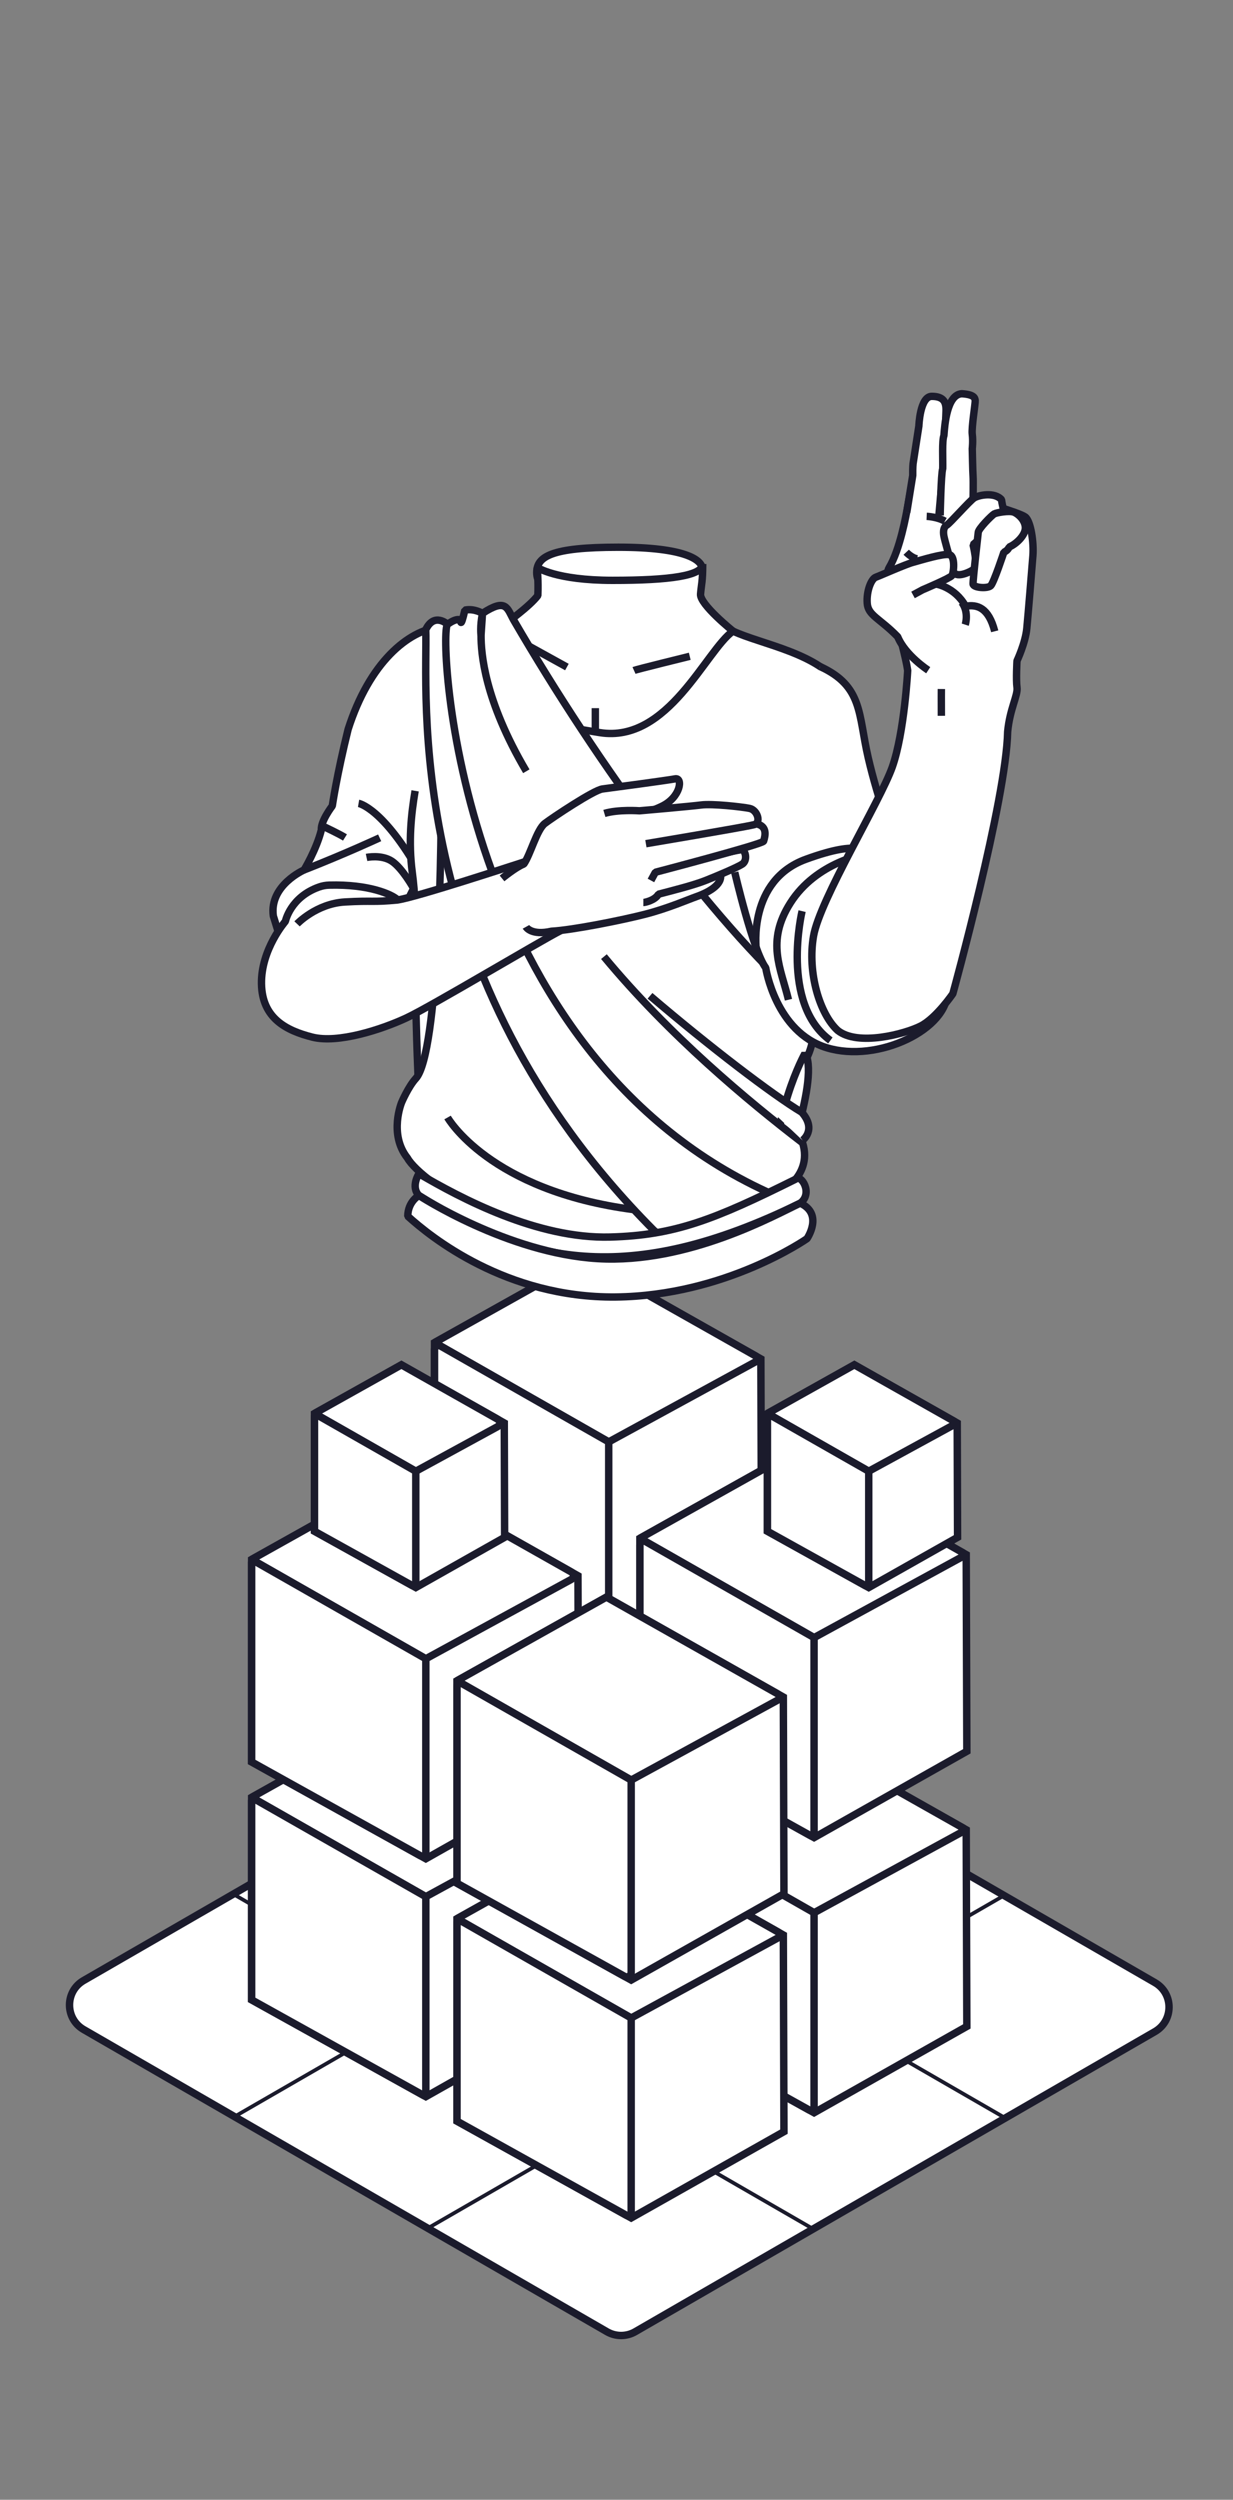 <?xml version="1.0" encoding="utf-8"?>
<!-- Generator: Adobe Illustrator 16.0.0, SVG Export Plug-In . SVG Version: 6.00 Build 0)  -->
<!DOCTYPE svg PUBLIC "-//W3C//DTD SVG 1.1//EN" "http://www.w3.org/Graphics/SVG/1.1/DTD/svg11.dtd">
<svg version="1.1" id="Calque_1" xmlns="http://www.w3.org/2000/svg" xmlns:xlink="http://www.w3.org/1999/xlink" x="0px" y="0px"
	 width="98.667px" height="200px" viewBox="0 0 98.667 200" enable-background="new 0 0 98.667 200" xml:space="preserve">
<rect x="0" y="0" width="98.667" height="200" fill="#808080" stroke="none"/>
<g>
	<defs>
		<rect id="SVGID_1_" width="98.667" height="200"/>
	</defs>
	<clipPath id="SVGID_2_">
		<use xlink:href="#SVGID_1_"  overflow="visible"/>
	</clipPath>
	<path clip-path="url(#SVGID_2_)" fill="#FFFFFF" d="M22.542,149.458l-15.929,8.998c-1.505,0.852-1.508,3.02-0.004,3.873l0.089,0.05
		l13.886,8.018l28.236,16.28c0.701,0.404,1.569,0.393,2.259-0.031l6.334-3.891l34.951-20.245c1.54-0.893,1.536-3.118-0.008-4.005
		L76,149.125L22.542,149.458z"/>
	<path clip-path="url(#SVGID_2_)" fill="none" stroke="#1B1B2C" stroke-width="0.595" stroke-miterlimit="10" d="M48.567,186.553
		l-41.87-24.174c-1.511-0.872-1.511-3.054,0-3.926l41.58-24.006c0.702-0.405,1.566-0.405,2.267,0l41.87,24.173
		c1.513,0.873,1.513,3.054,0,3.927l-41.58,24.006C50.134,186.958,49.269,186.958,48.567,186.553z"/>
	<polygon clip-path="url(#SVGID_2_)" fill="none" stroke="#1B1B2C" stroke-width="0.298" stroke-miterlimit="10" points="
		65.072,178.333 18.668,151.542 34.041,142.667 80.443,169.458 	"/>
	<polygon clip-path="url(#SVGID_2_)" fill="none" stroke="#1B1B2C" stroke-width="0.298" stroke-miterlimit="10" points="
		18.765,169.347 64.879,142.723 80.347,151.652 34.233,178.276 	"/>
	<polygon clip-path="url(#SVGID_2_)" fill="#FFFFFF" points="34.772,151.583 48.71,159.329 60.936,152.423 60.886,136.687 
		46.731,128.689 34.772,135.382 	"/>
	<polygon clip-path="url(#SVGID_2_)" fill="none" stroke="#1B1B2C" stroke-width="0.595" stroke-miterlimit="10" points="
		34.772,151.583 48.71,159.329 60.936,152.423 60.886,136.687 46.731,128.689 34.772,135.382 	"/>
	<polygon clip-path="url(#SVGID_2_)" fill="#FFFFFF" points="34.772,135.383 48.71,143.329 60.886,136.688 46.731,128.688 	"/>
	<polyline clip-path="url(#SVGID_2_)" fill="none" stroke="#1B1B2C" stroke-width="0.595" stroke-miterlimit="10" points="
		34.772,135.383 48.71,143.329 60.886,136.688 46.731,128.688 34.772,135.383 	"/>
	<polygon clip-path="url(#SVGID_2_)" fill="#FFFFFF" points="48.71,143.33 48.71,159.329 34.772,151.583 34.772,135.383 	"/>
	<polygon clip-path="url(#SVGID_2_)" fill="none" stroke="#1B1B2C" stroke-width="0.595" stroke-miterlimit="10" points="
		48.71,143.33 48.71,159.329 34.772,151.583 34.772,135.383 	"/>
	<polygon clip-path="url(#SVGID_2_)" fill="#FFFFFF" points="51.205,161.288 65.144,169.034 77.368,162.128 77.318,146.392 
		63.164,138.394 51.205,145.087 	"/>
	<polygon clip-path="url(#SVGID_2_)" fill="none" stroke="#1B1B2C" stroke-width="0.595" stroke-miterlimit="10" points="
		51.205,161.288 65.144,169.034 77.368,162.128 77.318,146.392 63.164,138.394 51.205,145.087 	"/>
	<path clip-path="url(#SVGID_2_)" fill="#FFFFFF" d="M51.205,145.087l13.938,7.947l11.94-6.515c0.103-0.056,0.104-0.201,0.002-0.259
		l-13.922-7.867L51.205,145.087z"/>
	<path clip-path="url(#SVGID_2_)" fill="none" stroke="#1B1B2C" stroke-width="0.595" stroke-miterlimit="10" d="M51.205,145.087
		l13.938,7.947l11.94-6.515c0.103-0.056,0.104-0.201,0.002-0.259l-13.922-7.867L51.205,145.087"/>
	<path clip-path="url(#SVGID_2_)" fill="#FFFFFF" d="M65.144,153.034v15.547c0,0.203-0.218,0.331-0.396,0.232l-13.542-7.526v-16.199
		L65.144,153.034z"/>
	<path clip-path="url(#SVGID_2_)" fill="none" stroke="#1B1B2C" stroke-width="0.595" stroke-miterlimit="10" d="M65.144,153.034
		v15.547c0,0.203-0.218,0.331-0.396,0.232l-13.542-7.526v-16.199L65.144,153.034z"/>
	<polygon clip-path="url(#SVGID_2_)" fill="#FFFFFF" points="20.137,160.003 34.075,167.748 46.3,160.843 46.25,145.106 
		32.096,137.108 20.137,143.802 	"/>
	<polygon clip-path="url(#SVGID_2_)" fill="none" stroke="#1B1B2C" stroke-width="0.595" stroke-miterlimit="10" points="
		20.137,160.003 34.075,167.748 46.3,160.843 46.25,145.106 32.096,137.108 20.137,143.802 	"/>
	<polygon clip-path="url(#SVGID_2_)" fill="#FFFFFF" points="20.137,143.802 34.075,151.749 46.25,145.107 32.096,137.108 	"/>
	<polyline clip-path="url(#SVGID_2_)" fill="none" stroke="#1B1B2C" stroke-width="0.595" stroke-miterlimit="10" points="
		20.137,143.802 34.075,151.749 46.25,145.107 32.096,137.108 20.137,143.802 	"/>
	<path clip-path="url(#SVGID_2_)" fill="#FFFFFF" d="M34.075,151.749v15.813c0,0.084-0.09,0.137-0.163,0.096l-13.775-7.656v-15.955
		c0-0.108,0.118-0.178,0.213-0.124L34.075,151.749z"/>
	<path clip-path="url(#SVGID_2_)" fill="none" stroke="#1B1B2C" stroke-width="0.595" stroke-miterlimit="10" d="M34.075,151.749
		v15.813c0,0.084-0.09,0.137-0.163,0.096l-13.775-7.656v-15.955c0-0.108,0.118-0.178,0.213-0.124L34.075,151.749z"/>
	<polygon clip-path="url(#SVGID_2_)" fill="#FFFFFF" points="36.57,169.707 50.508,177.453 62.733,170.547 62.684,154.812 
		48.529,146.813 36.57,153.507 	"/>
	<polygon clip-path="url(#SVGID_2_)" fill="none" stroke="#1B1B2C" stroke-width="0.595" stroke-miterlimit="10" points="
		36.57,169.707 50.508,177.453 62.733,170.547 62.684,154.812 48.529,146.813 36.57,153.507 	"/>
	<path clip-path="url(#SVGID_2_)" fill="#FFFFFF" d="M36.57,153.507l13.938,7.946l11.779-6.426c0.172-0.094,0.174-0.342,0.003-0.438
		l-13.761-7.776L36.57,153.507z"/>
	<path clip-path="url(#SVGID_2_)" fill="none" stroke="#1B1B2C" stroke-width="0.595" stroke-miterlimit="10" d="M36.57,153.507
		l13.938,7.946l11.779-6.426c0.172-0.094,0.174-0.342,0.003-0.438l-13.761-7.776L36.57,153.507"/>
	<path clip-path="url(#SVGID_2_)" fill="#FFFFFF" d="M50.509,161.454v15.582c0,0.187-0.201,0.306-0.365,0.215l-13.573-7.544v-15.866
		c0-0.149,0.161-0.242,0.29-0.169L50.509,161.454z"/>
	<path clip-path="url(#SVGID_2_)" fill="none" stroke="#1B1B2C" stroke-width="0.595" stroke-miterlimit="10" d="M50.509,161.454
		v15.582c0,0.187-0.201,0.306-0.365,0.215l-13.573-7.544v-15.866c0-0.149,0.161-0.242,0.29-0.169L50.509,161.454z"/>
	<polygon clip-path="url(#SVGID_2_)" fill="#FFFFFF" points="34.772,123.618 48.71,131.364 60.936,124.458 60.886,108.722 
		46.731,100.724 34.772,107.417 	"/>
	<polygon clip-path="url(#SVGID_2_)" fill="none" stroke="#1B1B2C" stroke-width="0.595" stroke-miterlimit="10" points="
		34.772,123.618 48.71,131.364 60.936,124.458 60.886,108.722 46.731,100.724 34.772,107.417 	"/>
	<path clip-path="url(#SVGID_2_)" fill="#FFFFFF" d="M34.772,107.417l13.938,7.947l11.799-6.437
		c0.163-0.091,0.166-0.324,0.003-0.416l-13.781-7.789L34.772,107.417z"/>
	<path clip-path="url(#SVGID_2_)" fill="none" stroke="#1B1B2C" stroke-width="0.595" stroke-miterlimit="10" d="M34.772,107.417
		l13.938,7.947l11.799-6.437c0.163-0.091,0.166-0.324,0.003-0.416l-13.781-7.789L34.772,107.417"/>
	<path clip-path="url(#SVGID_2_)" fill="#FFFFFF" d="M48.71,115.364v15.999l-13.938-7.746v-15.629c0-0.255,0.275-0.415,0.496-0.289
		L48.71,115.364z"/>
	<path clip-path="url(#SVGID_2_)" fill="none" stroke="#1B1B2C" stroke-width="0.595" stroke-miterlimit="10" d="M48.71,115.364
		v15.999l-13.938-7.746v-15.629c0-0.255,0.275-0.415,0.496-0.289L48.71,115.364z"/>
	<polygon clip-path="url(#SVGID_2_)" fill="#FFFFFF" points="51.205,139.276 65.144,147.022 77.368,140.116 77.318,124.38 
		63.164,116.382 51.205,123.075 	"/>
	<polygon clip-path="url(#SVGID_2_)" fill="none" stroke="#1B1B2C" stroke-width="0.595" stroke-miterlimit="10" points="
		51.205,139.276 65.144,147.022 77.368,140.116 77.318,124.38 63.164,116.382 51.205,123.075 	"/>
	<path clip-path="url(#SVGID_2_)" fill="#FFFFFF" d="M51.205,123.075l13.938,7.947l11.931-6.509
		c0.106-0.058,0.107-0.211,0.002-0.271l-13.912-7.861L51.205,123.075z"/>
	<path clip-path="url(#SVGID_2_)" fill="none" stroke="#1B1B2C" stroke-width="0.595" stroke-miterlimit="10" d="M51.205,123.075
		l13.938,7.947l11.931-6.509c0.106-0.058,0.107-0.211,0.002-0.271l-13.912-7.861L51.205,123.075"/>
	<path clip-path="url(#SVGID_2_)" fill="#FFFFFF" d="M65.144,131.022v15.725c0,0.124-0.133,0.202-0.241,0.142l-13.697-7.612v-15.655
		c0-0.243,0.263-0.396,0.475-0.275L65.144,131.022z"/>
	<path clip-path="url(#SVGID_2_)" fill="none" stroke="#1B1B2C" stroke-width="0.595" stroke-miterlimit="10" d="M65.144,131.022
		v15.725c0,0.124-0.133,0.202-0.241,0.142l-13.697-7.612v-15.655c0-0.243,0.263-0.396,0.475-0.275L65.144,131.022z"/>
	<polygon clip-path="url(#SVGID_2_)" fill="#FFFFFF" points="20.137,140.968 34.075,148.714 46.3,141.808 46.25,126.071 
		32.096,118.073 20.137,124.767 	"/>
	<polygon clip-path="url(#SVGID_2_)" fill="none" stroke="#1B1B2C" stroke-width="0.595" stroke-miterlimit="10" points="
		20.137,140.968 34.075,148.714 46.3,141.808 46.25,126.071 32.096,118.073 20.137,124.767 	"/>
	<path clip-path="url(#SVGID_2_)" fill="#FFFFFF" d="M20.137,124.768l13.938,7.946l11.631-6.346c0.237-0.129,0.24-0.468,0.005-0.601
		l-13.615-7.694L20.137,124.768z"/>
	<path clip-path="url(#SVGID_2_)" fill="none" stroke="#1B1B2C" stroke-width="0.595" stroke-miterlimit="10" d="M20.137,124.768
		l13.938,7.946l11.631-6.346c0.237-0.129,0.24-0.468,0.005-0.601l-13.615-7.694L20.137,124.768"/>
	<path clip-path="url(#SVGID_2_)" fill="#FFFFFF" d="M34.075,132.715v15.478c0,0.234-0.251,0.382-0.456,0.268l-13.482-7.492v-15.983
		c0-0.097,0.104-0.158,0.188-0.11L34.075,132.715z"/>
	<path clip-path="url(#SVGID_2_)" fill="none" stroke="#1B1B2C" stroke-width="0.595" stroke-miterlimit="10" d="M34.075,132.715
		v15.478c0,0.234-0.251,0.382-0.456,0.268l-13.482-7.492v-15.983c0-0.097,0.104-0.158,0.188-0.11L34.075,132.715z"/>
	<polygon clip-path="url(#SVGID_2_)" fill="#FFFFFF" points="25.167,122.51 33.272,127.015 40.381,122.998 40.353,113.848 
		32.122,109.196 25.167,113.089 	"/>
	<polygon clip-path="url(#SVGID_2_)" fill="none" stroke="#1B1B2C" stroke-width="0.595" stroke-miterlimit="10" points="
		25.167,122.51 33.272,127.015 40.381,122.998 40.353,113.848 32.122,109.196 25.167,113.089 	"/>
	<path clip-path="url(#SVGID_2_)" fill="#FFFFFF" d="M25.167,113.089l8.105,4.622l6.538-3.567c0.237-0.129,0.239-0.468,0.005-0.6
		l-7.693-4.348L25.167,113.089z"/>
	<path clip-path="url(#SVGID_2_)" fill="none" stroke="#1B1B2C" stroke-width="0.595" stroke-miterlimit="10" d="M25.167,113.089
		l8.105,4.622l6.538-3.567c0.237-0.129,0.239-0.468,0.005-0.6l-7.693-4.348L25.167,113.089"/>
	<path clip-path="url(#SVGID_2_)" fill="#FFFFFF" d="M33.272,117.711v8.97c0,0.15-0.161,0.245-0.292,0.172l-7.813-4.342v-9.176
		c0-0.109,0.118-0.179,0.213-0.124L33.272,117.711z"/>
	<path clip-path="url(#SVGID_2_)" fill="none" stroke="#1B1B2C" stroke-width="0.595" stroke-miterlimit="10" d="M33.272,117.711
		v8.97c0,0.15-0.161,0.245-0.292,0.172l-7.813-4.342v-9.176c0-0.109,0.118-0.179,0.213-0.124L33.272,117.711z"/>
	<polygon clip-path="url(#SVGID_2_)" fill="#FFFFFF" points="61.412,122.51 69.517,127.015 76.626,122.998 76.598,113.848 
		68.367,109.196 61.412,113.089 	"/>
	<polygon clip-path="url(#SVGID_2_)" fill="none" stroke="#1B1B2C" stroke-width="0.595" stroke-miterlimit="10" points="
		61.412,122.51 69.517,127.015 76.626,122.998 76.598,113.848 68.367,109.196 61.412,113.089 	"/>
	<path clip-path="url(#SVGID_2_)" fill="#FFFFFF" d="M61.412,113.089l8.104,4.622l6.835-3.729c0.107-0.06,0.108-0.213,0.002-0.272
		l-7.986-4.514L61.412,113.089z"/>
	<path clip-path="url(#SVGID_2_)" fill="none" stroke="#1B1B2C" stroke-width="0.595" stroke-miterlimit="10" d="M61.412,113.089
		l8.104,4.622l6.835-3.729c0.107-0.06,0.108-0.213,0.002-0.272l-7.986-4.514L61.412,113.089"/>
	<path clip-path="url(#SVGID_2_)" fill="#FFFFFF" d="M69.518,117.711v9.014c0,0.13-0.141,0.213-0.254,0.149l-7.852-4.363v-9.086
		c0-0.149,0.161-0.243,0.291-0.169L69.518,117.711z"/>
	<path clip-path="url(#SVGID_2_)" fill="none" stroke="#1B1B2C" stroke-width="0.595" stroke-miterlimit="10" d="M69.518,117.711
		v9.014c0,0.13-0.141,0.213-0.254,0.149l-7.852-4.363v-9.086c0-0.149,0.161-0.243,0.291-0.169L69.518,117.711z"/>
	<polygon clip-path="url(#SVGID_2_)" fill="#FFFFFF" points="36.57,150.673 50.508,158.418 62.733,151.513 62.684,135.776 
		48.529,127.778 36.57,134.472 	"/>
	<polygon clip-path="url(#SVGID_2_)" fill="none" stroke="#1B1B2C" stroke-width="0.595" stroke-miterlimit="10" points="
		36.57,150.673 50.508,158.418 62.733,151.513 62.684,135.776 48.529,127.778 36.57,134.472 	"/>
	<path clip-path="url(#SVGID_2_)" fill="#FFFFFF" d="M36.57,134.472l13.938,7.947l11.73-6.4c0.194-0.104,0.196-0.383,0.004-0.491
		l-13.713-7.749L36.57,134.472z"/>
	<path clip-path="url(#SVGID_2_)" fill="none" stroke="#1B1B2C" stroke-width="0.595" stroke-miterlimit="10" d="M36.57,134.472
		l13.938,7.947l11.73-6.4c0.194-0.104,0.196-0.383,0.004-0.491l-13.713-7.749L36.57,134.472"/>
	<path clip-path="url(#SVGID_2_)" fill="#FFFFFF" d="M50.509,142.419v15.383c0,0.277-0.298,0.451-0.538,0.317l-13.4-7.447v-15.777
		c0-0.188,0.203-0.307,0.367-0.214L50.509,142.419z"/>
	<path clip-path="url(#SVGID_2_)" fill="none" stroke="#1B1B2C" stroke-width="0.595" stroke-miterlimit="10" d="M50.509,142.419
		v15.383c0,0.277-0.298,0.451-0.538,0.317l-13.4-7.447v-15.777c0-0.188,0.203-0.307,0.367-0.214L50.509,142.419z"/>
	<path clip-path="url(#SVGID_2_)" fill="#FFFFFF" d="M42.949,45.808c0-1.276,1.154-2.026,6.522-2.026
		c5.367,0,6.728,1.012,6.728,1.756c0,0.744-2.167,2.186-6.728,2.186C44.91,47.724,42.949,47.406,42.949,45.808"/>
	
		<path clip-path="url(#SVGID_2_)" fill="none" stroke="#1B1B2C" stroke-width="0.593" stroke-linejoin="bevel" stroke-miterlimit="10" d="
		M42.949,45.808c0-1.276,1.154-2.026,6.522-2.026c5.367,0,6.728,1.012,6.728,1.756c0,0.744-2.167,2.186-6.728,2.186
		C44.91,47.724,42.949,47.406,42.949,45.808z"/>
	<path clip-path="url(#SVGID_2_)" fill="#FFFFFF" d="M40.49,49.864c0,0,1.881-1.335,2.55-2.219c0.055-1.19-0.057-2.251-0.057-2.251
		s1.477,1.038,6.045,1.038c4.569,0,7.2-0.366,7.205-1.308c0,1.438-0.106,1.589-0.174,2.412c-0.067,0.823,2.599,2.958,2.599,2.958
		s-3.234,9.82-9.153,10.475c-5.918,0.655-7.784-4.326-7.784-4.326L40.49,49.864z"/>
	
		<path clip-path="url(#SVGID_2_)" fill="none" stroke="#1B1B2C" stroke-width="0.593" stroke-linejoin="bevel" stroke-miterlimit="10" d="
		M40.49,49.864c0,0,1.881-1.335,2.55-2.219c0.055-1.19-0.057-2.251-0.057-2.251s1.477,1.038,6.045,1.038
		c4.569,0,7.2-0.366,7.205-1.308c0,1.438-0.106,1.589-0.174,2.412c-0.067,0.823,2.599,2.958,2.599,2.958s-3.234,9.82-9.153,10.475
		c-5.918,0.655-7.784-4.326-7.784-4.326L40.49,49.864z"/>
	<path clip-path="url(#SVGID_2_)" fill="#FFFFFF" d="M39.779,57.081c2.395,0.499,5.357,1.078,8.218,1.534
		c5.476,0.87,8.485-6.584,10.661-8.121c2.177,1.04,7.055,1.796,8.634,4.508s0.307,9.816-0.257,12.11
		c-0.498,2.023-2.538,11.965-2.936,15.318L39.779,57.081z"/>
	
		<path clip-path="url(#SVGID_2_)" fill="none" stroke="#1B1B2C" stroke-width="0.593" stroke-linejoin="bevel" stroke-miterlimit="10" d="
		M39.779,57.081c2.395,0.499,5.357,1.078,8.218,1.534c5.476,0.87,8.485-6.584,10.661-8.121c2.177,1.04,7.055,1.796,8.634,4.508
		s0.307,9.816-0.257,12.11c-0.498,2.023-2.538,11.965-2.936,15.318L39.779,57.081z"/>
	<path clip-path="url(#SVGID_2_)" fill="#FFFFFF" d="M35.183,50.158c-2.532,0.292-5.614,2.835-7.326,8.194
		c-0.903,3.643-1.266,6.127-1.266,6.127s-0.941,1.225-0.875,1.919c-0.396,1.577-1.383,3.204-1.383,3.204s-2.802,1.226-2.46,3.686
		l0.342,1.106l10.084-1.737c0,0,5.822-11.1,5.822-15.058C38.121,53.64,38.754,49.747,35.183,50.158"/>
	
		<path clip-path="url(#SVGID_2_)" fill="none" stroke="#1B1B2C" stroke-width="0.593" stroke-linejoin="bevel" stroke-miterlimit="10" d="
		M35.183,50.158c-2.532,0.292-5.614,2.835-7.326,8.194c-0.903,3.643-1.266,6.127-1.266,6.127s-0.941,1.225-0.875,1.919
		c-0.396,1.577-1.383,3.204-1.383,3.204s-2.802,1.226-2.46,3.686l0.342,1.106l10.084-1.737c0,0,5.822-11.1,5.822-15.058
		C38.121,53.64,38.754,49.747,35.183,50.158z"/>
	<path clip-path="url(#SVGID_2_)" fill="#FFFFFF" d="M28.693,64.274c0,0,1.971,0.335,4.962,5.675"/>
	
		<path clip-path="url(#SVGID_2_)" fill="none" stroke="#1B1B2C" stroke-width="0.593" stroke-linejoin="bevel" stroke-miterlimit="10" d="
		M28.693,64.274c0,0,1.971,0.335,4.962,5.675"/>
	<path clip-path="url(#SVGID_2_)" fill="#FFFFFF" d="M30.382,67.031c0,0-2.735,1.275-6.05,2.571"/>
	
		<path clip-path="url(#SVGID_2_)" fill="none" stroke="#1B1B2C" stroke-width="0.593" stroke-linejoin="bevel" stroke-miterlimit="10" d="
		M30.382,67.031c0,0-2.735,1.275-6.05,2.571"/>
	<path clip-path="url(#SVGID_2_)" fill="#FFFFFF" d="M29.332,68.601c0,0,1.191-0.252,2.027,0.302
		c0.835,0.555,1.712,2.132,1.712,2.132"/>
	
		<path clip-path="url(#SVGID_2_)" fill="none" stroke="#1B1B2C" stroke-width="0.593" stroke-linejoin="bevel" stroke-miterlimit="10" d="
		M29.332,68.601c0,0,1.191-0.252,2.027,0.302c0.835,0.555,1.712,2.132,1.712,2.132"/>
	<path clip-path="url(#SVGID_2_)" fill="#FFFFFF" d="M34.751,55.974c0,0,1.697,0.401,4.187,0.93c0,0,10.854,19.204,25.101,26.916
		c2.02,1.094-1.288,9.811-1.288,9.811s-7.189,5.254-14.423,5.254c-7.235,0-13.576-6.137-13.576-6.137s-0.439-0.54-0.902-1.89
		c-0.462-1.35-0.658-14.37-0.658-14.37s0.258-3.195-0.202-6.698c-0.32-2.439-0.089-4.625,0.228-6.517"/>
	
		<path clip-path="url(#SVGID_2_)" fill="none" stroke="#1B1B2C" stroke-width="0.593" stroke-linejoin="bevel" stroke-miterlimit="10" d="
		M34.751,55.974c0,0,1.697,0.401,4.187,0.93c0,0,10.854,19.204,25.101,26.916c2.02,1.094-1.288,9.811-1.288,9.811
		s-7.189,5.254-14.423,5.254c-7.235,0-13.576-6.137-13.576-6.137s-0.439-0.54-0.902-1.89c-0.462-1.35-0.658-14.37-0.658-14.37
		s0.258-3.195-0.202-6.698c-0.32-2.439-0.089-4.625,0.228-6.517"/>
	<path clip-path="url(#SVGID_2_)" fill="#FFFFFF" d="M35.285,66.896c0,0-0.151,17.354-2.009,19.387
		c-0.6,0.657-1.137,1.917-1.137,1.917s-1.051,2.541,0.466,4.45c1.056,1.909,9.97,8.279,20.701,5.945
		C51.969,92.485,35.285,66.896,35.285,66.896"/>
	
		<path clip-path="url(#SVGID_2_)" fill="none" stroke="#1B1B2C" stroke-width="0.593" stroke-linejoin="bevel" stroke-miterlimit="10" d="
		M35.285,66.896c0,0-0.151,17.354-2.009,19.387c-0.6,0.657-1.137,1.917-1.137,1.917s-1.051,2.541,0.466,4.45
		c1.056,1.909,9.97,8.279,20.701,5.945C51.969,92.485,35.285,66.896,35.285,66.896z"/>
	<path clip-path="url(#SVGID_2_)" fill="#FFFFFF" d="M35.815,49.949c0,0-1.068-0.99-1.746,0.429
		c0.182,4.737-2.124,27.536,18.228,48.033c0.747,0.737,4.186,1.892,4.186,1.892l5.557-4.655
		C62.039,95.647,37.563,74.691,35.815,49.949"/>
	
		<path clip-path="url(#SVGID_2_)" fill="none" stroke="#1B1B2C" stroke-width="0.593" stroke-linejoin="bevel" stroke-miterlimit="10" d="
		M35.815,49.949c0,0-1.068-0.99-1.746,0.429c0.182,4.737-2.124,27.536,18.228,48.033c0.747,0.737,4.186,1.892,4.186,1.892
		l5.557-4.655C62.039,95.647,37.563,74.691,35.815,49.949z"/>
	<path clip-path="url(#SVGID_2_)" fill="#FFFFFF" d="M64.576,84.603c0,0,1.38-2.589-0.347-4.493
		c-7.377-6.571-16.326-18.803-23.122-30.497c-0.531-0.947-0.58-1.791-2.496-0.543c-0.215,1.019-0.118,1.763-0.118,1.763l0.118-1.763
		c0,0-0.676-0.414-1.413-0.255c-0.356,1.571-0.339,0.798-0.339,0.798s-0.28-0.224-1.045,0.336
		c-0.765,0.56,0.643,34.521,26.224,45.699c-0.462-6.292,2.367-11.353,2.367-11.353L64.576,84.603z"/>
	
		<path clip-path="url(#SVGID_2_)" fill="none" stroke="#1B1B2C" stroke-width="0.593" stroke-linejoin="bevel" stroke-miterlimit="10" d="
		M64.576,84.603c0,0,1.38-2.589-0.347-4.493c-7.377-6.571-16.326-18.803-23.122-30.497c-0.531-0.947-0.58-1.791-2.496-0.543
		c-0.215,1.019-0.118,1.763-0.118,1.763l0.118-1.763c0,0-0.676-0.414-1.413-0.255c-0.356,1.571-0.339,0.798-0.339,0.798
		s-0.28-0.224-1.045,0.336c-0.765,0.56,0.643,34.521,26.224,45.699c-0.462-6.292,2.367-11.353,2.367-11.353L64.576,84.603z"/>
	<path clip-path="url(#SVGID_2_)" fill="#FFFFFF" d="M62.039,95.647c0,0,3.057-1.407,2.189-4.204
		c-4.367-3.35-10.669-8.591-15.902-14.906"/>
	
		<path clip-path="url(#SVGID_2_)" fill="none" stroke="#1B1B2C" stroke-width="0.593" stroke-linejoin="bevel" stroke-miterlimit="10" d="
		M62.039,95.647c0,0,3.057-1.407,2.189-4.204c-4.367-3.35-10.669-8.591-15.902-14.906"/>
	<path clip-path="url(#SVGID_2_)" fill="#FFFFFF" d="M64.22,91.236c0,0,1.171-0.848-0.064-2.248
		c-2.342-1.401-7.385-5.256-12.141-9.316"/>
	
		<path clip-path="url(#SVGID_2_)" fill="none" stroke="#1B1B2C" stroke-width="0.593" stroke-linejoin="bevel" stroke-miterlimit="10" d="
		M64.22,91.236c0,0,1.171-0.848-0.064-2.248c-2.342-1.401-7.385-5.256-12.141-9.316"/>
	<path clip-path="url(#SVGID_2_)" fill="#FFFFFF" d="M25.976,66.166c0,0,1.172,0.553,1.63,0.838"/>
	
		<path clip-path="url(#SVGID_2_)" fill="none" stroke="#1B1B2C" stroke-width="0.593" stroke-linejoin="bevel" stroke-miterlimit="10" d="
		M25.976,66.166c0,0,1.172,0.553,1.63,0.838"/>
	<path clip-path="url(#SVGID_2_)" fill="#FFFFFF" d="M25.534,70.966c-2.308,0.814-2.696,2.747-2.696,2.747s-1.958,2.236-1.913,4.999
		c0.046,2.764,1.996,3.74,4.061,4.265c2.065,0.526,5.547-0.608,7.537-1.538c1.99-0.93,10.57-6.079,12.389-7.005
		c1.82-0.926-0.152-6.382-2.328-5.681c-2.175,0.701-9.144,2.989-10.75,3.25c-0.458-0.448-2.304-1.271-5.496-1.186
		C26.064,70.824,25.792,70.875,25.534,70.966"/>
	
		<path clip-path="url(#SVGID_2_)" fill="none" stroke="#1B1B2C" stroke-width="0.593" stroke-linejoin="bevel" stroke-miterlimit="10" d="
		M25.534,70.966c-2.308,0.814-2.696,2.747-2.696,2.747s-1.958,2.236-1.913,4.999c0.046,2.764,1.996,3.74,4.061,4.265
		c2.065,0.526,5.547-0.608,7.537-1.538c1.99-0.93,10.57-6.079,12.389-7.005c1.82-0.926-0.152-6.382-2.328-5.681
		c-2.175,0.701-9.144,2.989-10.75,3.25c-0.458-0.448-2.304-1.271-5.496-1.186C26.064,70.824,25.792,70.875,25.534,70.966z"/>
	<path clip-path="url(#SVGID_2_)" fill="#FFFFFF" d="M23.772,73.918c0,0,1.533-1.623,3.833-1.754
		c2.301-0.131,2.149,0.039,4.229-0.161"/>
	
		<path clip-path="url(#SVGID_2_)" fill="none" stroke="#1B1B2C" stroke-width="0.593" stroke-linejoin="bevel" stroke-miterlimit="10" d="
		M23.772,73.918c0,0,1.533-1.623,3.833-1.754c2.301-0.131,2.149,0.039,4.229-0.161"/>
	<path clip-path="url(#SVGID_2_)" fill="#FFFFFF" d="M42.089,74.155c0,0,0.402,0.724,2.038,0.35
		c1.721-0.094,5.704-0.897,7.508-1.362c1.805-0.464,3.481-1.193,4.102-1.409c0.62-0.217,1.977-0.801,1.931-1.647
		c0.56-0.368-7.295-5.52-7.295-5.52l-7.418,3.058l-0.952,1.369"/>
	
		<path clip-path="url(#SVGID_2_)" fill="none" stroke="#1B1B2C" stroke-width="0.593" stroke-linejoin="bevel" stroke-miterlimit="10" d="
		M42.089,74.155c0,0,0.402,0.724,2.038,0.35c1.721-0.094,5.704-0.897,7.508-1.362c1.805-0.464,3.481-1.193,4.102-1.409
		c0.62-0.217,1.977-0.801,1.931-1.647c0.56-0.368-7.295-5.52-7.295-5.52l-7.418,3.058l-0.952,1.369"/>
	<path clip-path="url(#SVGID_2_)" fill="#FFFFFF" d="M58.796,69.79c0,0,1.471,6.309,2.479,7.64c0,0,0.783,5.134,4.873,6.394
		c4.092,1.26,9.8-1.488,9.679-4.597c-0.121-3.109,0.297-7.706-2.02-10.07c-1.492-1.522-2.213-1.654-2.213-1.654
		s-1.313-3.398-2.12-6.886c-0.805-3.488-0.416-5.708-3.842-7.284"/>
	
		<path clip-path="url(#SVGID_2_)" fill="none" stroke="#1B1B2C" stroke-width="0.593" stroke-linejoin="bevel" stroke-miterlimit="10" d="
		M58.796,69.79c0,0,1.471,6.309,2.479,7.64c0,0,0.783,5.134,4.873,6.394c4.092,1.26,9.8-1.488,9.679-4.597
		c-0.121-3.109,0.297-7.706-2.02-10.07c-1.492-1.522-2.213-1.654-2.213-1.654s-1.313-3.398-2.12-6.886
		c-0.805-3.488-0.416-5.708-3.842-7.284"/>
	<path clip-path="url(#SVGID_2_)" fill="#FFFFFF" d="M40.173,70.281c0,0,1.124-0.923,1.742-1.15c0.534-0.761,1.04-2.761,1.686-3.25
		c0.646-0.489,3.905-2.667,4.608-2.758c0.702-0.091,5.17-0.687,5.815-0.81c0.646-0.124,0.447,1.467-1.055,2.189
		s-2.887,0.914-2.887,0.914"/>
	
		<path clip-path="url(#SVGID_2_)" fill="none" stroke="#1B1B2C" stroke-width="0.593" stroke-linejoin="bevel" stroke-miterlimit="10" d="
		M40.173,70.281c0,0,1.124-0.923,1.742-1.15c0.534-0.761,1.04-2.761,1.686-3.25c0.646-0.489,3.905-2.667,4.608-2.758
		c0.702-0.091,5.17-0.687,5.815-0.81c0.646-0.124,0.447,1.467-1.055,2.189s-2.887,0.914-2.887,0.914"/>
	<path clip-path="url(#SVGID_2_)" fill="#FFFFFF" d="M51.482,72.206c0.14,0,0.937-0.177,1.213-0.664
		c1.343-0.347,2.846-0.735,3.745-1.089s2.585-1.067,2.964-1.322c0.38-0.254,0.31-0.943,0-1.153c-0.42-0.029-6.848,1.612-6.848,1.612
		"/>
	
		<path clip-path="url(#SVGID_2_)" fill="none" stroke="#1B1B2C" stroke-width="0.593" stroke-linejoin="bevel" stroke-miterlimit="10" d="
		M51.482,72.206c0.14,0,0.937-0.177,1.213-0.664c1.343-0.347,2.846-0.735,3.745-1.089s2.585-1.067,2.964-1.322
		c0.38-0.254,0.31-0.943,0-1.153c-0.42-0.029-6.848,1.612-6.848,1.612"/>
	<path clip-path="url(#SVGID_2_)" fill="#FFFFFF" d="M52.97,66.938c0,0,6.89-1.206,7.647-1.002c0.76,0.203,0.644,0.892,0.486,1.367
		c-0.18,0.263-8.657,2.484-8.657,2.484l-0.357,0.657"/>
	
		<path clip-path="url(#SVGID_2_)" fill="none" stroke="#1B1B2C" stroke-width="0.593" stroke-linejoin="bevel" stroke-miterlimit="10" d="
		M52.97,66.938c0,0,6.89-1.206,7.647-1.002c0.76,0.203,0.644,0.892,0.486,1.367c-0.18,0.263-8.657,2.484-8.657,2.484l-0.357,0.657"
		/>
	<path clip-path="url(#SVGID_2_)" fill="#FFFFFF" d="M51.685,67.503c0,0,7.757-1.304,8.612-1.512
		c0.655-0.109,0.331-1.185-0.319-1.314c-0.65-0.13-2.986-0.388-3.869-0.273c-0.883,0.115-4.94,0.466-4.94,0.466
		s-1.675-0.126-2.806,0.211"/>
	
		<path clip-path="url(#SVGID_2_)" fill="none" stroke="#1B1B2C" stroke-width="0.593" stroke-linejoin="bevel" stroke-miterlimit="10" d="
		M51.685,67.503c0,0,7.757-1.304,8.612-1.512c0.655-0.109,0.331-1.185-0.319-1.314c-0.65-0.13-2.986-0.388-3.869-0.273
		c-0.883,0.115-4.94,0.466-4.94,0.466s-1.675-0.126-2.806,0.211"/>
	
		<path clip-path="url(#SVGID_2_)" fill="none" stroke="#1B1B2C" stroke-width="0.593" stroke-linejoin="bevel" stroke-miterlimit="10" d="
		M42.117,61.707c-3.382-5.733-3.621-9.474-3.623-10.874"/>
	<path clip-path="url(#SVGID_2_)" fill="#FFFFFF" d="M35.815,89.408c0,0,3.328,5.871,14.919,7.375"/>
	
		<path clip-path="url(#SVGID_2_)" fill="none" stroke="#1B1B2C" stroke-width="0.593" stroke-linejoin="bevel" stroke-miterlimit="10" d="
		M35.815,89.408c0,0,3.328,5.871,14.919,7.375"/>
	<path clip-path="url(#SVGID_2_)" fill="#FFFFFF" d="M33.521,93.904c0,0-0.669,1.037,0,1.744c8.5,5.312,16.606,7.432,30.516,0.614
		c1.061-0.799,0.044-2.361-0.357-1.924c-6.558,3.262-9.688,4.494-14.846,4.634C42.984,99.131,36.861,95.86,33.521,93.904"/>
	
		<path clip-path="url(#SVGID_2_)" fill="none" stroke="#1B1B2C" stroke-width="0.593" stroke-linejoin="bevel" stroke-miterlimit="10" d="
		M33.521,93.904c0,0-0.669,1.037,0,1.744c8.5,5.312,16.606,7.432,30.516,0.614c1.061-0.799,0.044-2.361-0.357-1.924
		c-6.558,3.262-9.688,4.494-14.846,4.634C42.984,99.131,36.861,95.86,33.521,93.904z"/>
	<path clip-path="url(#SVGID_2_)" fill="#FFFFFF" d="M33.521,95.647c0,0-0.884,0.491-0.89,1.658
		c1.79,1.628,7.856,6.556,16.637,6.464c8.782-0.093,15.309-4.667,15.309-4.667s1.35-1.966-0.539-2.841
		c-1.995,0.935-8.981,4.869-16.213,4.438C40.593,100.268,33.521,95.647,33.521,95.647"/>
	
		<path clip-path="url(#SVGID_2_)" fill="none" stroke="#1B1B2C" stroke-width="0.593" stroke-linejoin="bevel" stroke-miterlimit="10" d="
		M33.521,95.647c0,0-0.884,0.491-0.89,1.658c1.79,1.628,7.856,6.556,16.637,6.464c8.782-0.093,15.309-4.667,15.309-4.667
		s1.35-1.966-0.539-2.841c-1.995,0.935-8.981,4.869-16.213,4.438C40.593,100.268,33.521,95.647,33.521,95.647z"/>
	
		<path clip-path="url(#SVGID_2_)" fill="none" stroke="#1B1B2C" stroke-width="0.593" stroke-linejoin="bevel" stroke-miterlimit="10" d="
		M60.513,75.901c0,0-0.675-5.45,3.963-7.148c4.638-1.697,4.806-0.437,4.806-0.437s-3.941,0.623-6.036,3.929
		c-1.97,3.106-0.754,5.229-0.151,7.742"/>
	<path clip-path="url(#SVGID_2_)" fill="#FFFFFF" d="M50.734,53.642c0.175-0.079,4.462-1.134,4.462-1.134"/>
	
		<path clip-path="url(#SVGID_2_)" fill="none" stroke="#1B1B2C" stroke-width="0.593" stroke-linejoin="bevel" stroke-miterlimit="10" d="
		M50.734,53.642c0.175-0.079,4.462-1.134,4.462-1.134"/>
	<line clip-path="url(#SVGID_2_)" fill="#FFFFFF" x1="45.365" y1="53.369" x2="42.339" y2="51.698"/>
	
		<line clip-path="url(#SVGID_2_)" fill="none" stroke="#1B1B2C" stroke-width="0.593" stroke-linejoin="bevel" stroke-miterlimit="10" x1="45.365" y1="53.369" x2="42.339" y2="51.698"/>
	<line clip-path="url(#SVGID_2_)" fill="#FFFFFF" x1="47.64" y1="58.542" x2="47.64" y2="56.656"/>
	
		<line clip-path="url(#SVGID_2_)" fill="none" stroke="#1B1B2C" stroke-width="0.593" stroke-linejoin="bevel" stroke-miterlimit="10" x1="47.64" y1="58.542" x2="47.64" y2="56.656"/>
	<path clip-path="url(#SVGID_2_)" fill="#FFFFFF" d="M64.185,72.896c0,0-1.775,7.403,2.263,10.348"/>
	
		<path clip-path="url(#SVGID_2_)" fill="none" stroke="#1B1B2C" stroke-width="0.593" stroke-linejoin="bevel" stroke-miterlimit="10" d="
		M64.185,72.896c0,0-1.775,7.403,2.263,10.348"/>
	<path clip-path="url(#SVGID_2_)" fill="#FFFFFF" d="M72.635,53.642c0,0-0.258,4.957-1.229,7.715
		c-0.972,2.759-5.799,10.603-6.307,13.541c-0.509,2.939,0.512,6.257,1.936,7.546c1.609,1.289,5.38,0.28,6.632-0.353
		c1.252-0.633,2.582-2.589,2.582-2.589s4.275-15.506,4.385-20.96c0.171-1.831,0.835-2.916,0.748-3.541c-0.087-0.624,0-2.13,0-2.13
		s0.675-1.437,0.785-2.593c0.111-1.155,0.408-4.801,0.488-5.828c0.08-1.028-0.161-2.729-0.604-3.082
		c-0.442-0.352-3.809-1.304-3.809-1.304l-1.85-1.616h-3.375c0,0-0.271,1.429-0.383,2.064c-0.113,0.635-0.609,3.457-1.492,4.917
		C70.547,46.414,72.326,51.494,72.635,53.642"/>
	
		<path clip-path="url(#SVGID_2_)" fill="none" stroke="#1B1B2C" stroke-width="0.593" stroke-linejoin="bevel" stroke-miterlimit="10" d="
		M72.635,53.642c0,0-0.258,4.957-1.229,7.715c-0.972,2.759-5.799,10.603-6.307,13.541c-0.509,2.939,0.512,6.257,1.936,7.546
		c1.609,1.289,5.38,0.28,6.632-0.353c1.252-0.633,2.582-2.589,2.582-2.589s4.275-15.506,4.385-20.96
		c0.171-1.831,0.835-2.916,0.748-3.541c-0.087-0.624,0-2.13,0-2.13s0.675-1.437,0.785-2.593c0.111-1.155,0.408-4.801,0.488-5.828
		c0.08-1.028-0.161-2.729-0.604-3.082c-0.442-0.352-3.809-1.304-3.809-1.304l-1.85-1.616h-3.375c0,0-0.271,1.429-0.383,2.064
		c-0.113,0.635-0.609,3.457-1.492,4.917C70.547,46.414,72.326,51.494,72.635,53.642z"/>
	<path clip-path="url(#SVGID_2_)" fill="#FFFFFF" d="M75.33,55.125c0,0-0.008,0.924,0,2.146"/>
	
		<path clip-path="url(#SVGID_2_)" fill="none" stroke="#1B1B2C" stroke-width="0.593" stroke-linejoin="bevel" stroke-miterlimit="10" d="
		M75.33,55.125c0,0-0.008,0.924,0,2.146"/>
	<path clip-path="url(#SVGID_2_)" fill="#FFFFFF" d="M72.561,41c0,0,0.37-2.283,0.479-2.967c-0.009-0.652,0.027-0.943,0.027-0.943
		l0.463-3.002c0,0,0.081-2.388,1.04-2.378c0.958,0.01,1.148,0.471,1.133,1.152c-0.017,0.681-0.141,3.212-0.141,3.212
		s-0.019,1.196-0.099,1.734c-0.08,0.539-0.327,3.377-0.327,3.377"/>
	
		<path clip-path="url(#SVGID_2_)" fill="none" stroke="#1B1B2C" stroke-width="0.593" stroke-linejoin="bevel" stroke-miterlimit="10" d="
		M72.561,41c0,0,0.37-2.283,0.479-2.967c-0.009-0.652,0.027-0.943,0.027-0.943l0.463-3.002c0,0,0.081-2.388,1.04-2.378
		c0.958,0.01,1.148,0.471,1.133,1.152c-0.017,0.681-0.141,3.212-0.141,3.212s-0.019,1.196-0.099,1.734
		c-0.08,0.539-0.327,3.377-0.327,3.377"/>
	<path clip-path="url(#SVGID_2_)" fill="#FFFFFF" d="M75.235,41.239c0,0,0.069-3.398,0.203-3.733
		c0.022-0.69-0.067-2.238,0.096-2.656c0.059-0.816,0.233-3.288,1.432-3.349c0.99,0.065,1.049,0.337,1.071,0.546
		c0.023,0.209-0.307,2.159-0.235,2.701c0.069,0.542,0,1.148,0,1.148s0.037,1.862,0.064,2.217S77.865,40.1,77.865,40.1l-0.05,1.269"
		/>
	
		<path clip-path="url(#SVGID_2_)" fill="none" stroke="#1B1B2C" stroke-width="0.593" stroke-linejoin="bevel" stroke-miterlimit="10" d="
		M75.235,41.239c0,0,0.069-3.398,0.203-3.733c0.022-0.69-0.067-2.238,0.096-2.656c0.059-0.816,0.233-3.288,1.432-3.349
		c0.99,0.065,1.049,0.337,1.071,0.546c0.023,0.209-0.307,2.159-0.235,2.701c0.069,0.542,0,1.148,0,1.148s0.037,1.862,0.064,2.217
		S77.865,40.1,77.865,40.1l-0.05,1.269"/>
	<path clip-path="url(#SVGID_2_)" fill="#FFFFFF" d="M74.154,41.311c0,0,0.843,0.034,1.457,0.386"/>
	
		<path clip-path="url(#SVGID_2_)" fill="none" stroke="#1B1B2C" stroke-width="0.593" stroke-linejoin="bevel" stroke-miterlimit="10" d="
		M74.154,41.311c0,0,0.843,0.034,1.457,0.386"/>
	<path clip-path="url(#SVGID_2_)" fill="#FFFFFF" d="M75.994,44.611c0,0-0.385-1.321-0.46-1.71
		c-0.074-0.389-0.023-0.742,0.229-0.887c0.254-0.144,1.825-1.941,2.184-2.172c0.357-0.231,1.64-0.495,2.197,0.139
		c0.06,0.534,0.317,1.328,0.317,1.328l-2.596,2.269c0,0,0.405,1.67,0.101,1.933c-0.304,0.264-1.557,0.833-1.684,0.145
		C76.171,45.042,75.994,44.611,75.994,44.611"/>
	
		<path clip-path="url(#SVGID_2_)" fill="none" stroke="#1B1B2C" stroke-width="0.593" stroke-linejoin="bevel" stroke-miterlimit="10" d="
		M75.994,44.611c0,0-0.385-1.321-0.46-1.71c-0.074-0.389-0.023-0.742,0.229-0.887c0.254-0.144,1.825-1.941,2.184-2.172
		c0.357-0.231,1.64-0.495,2.197,0.139c0.06,0.534,0.317,1.328,0.317,1.328l-2.596,2.269c0,0,0.405,1.67,0.101,1.933
		c-0.304,0.264-1.557,0.833-1.684,0.145C76.171,45.042,75.994,44.611,75.994,44.611z"/>
	<path clip-path="url(#SVGID_2_)" fill="#FFFFFF" d="M74.279,53.622c0,0-1.833-1.189-2.445-2.678
		c-1.448-1.488-2.368-1.693-2.438-2.678c-0.071-0.985,0.328-1.956,0.686-2.084c0.358-0.129,2.367-1.026,2.98-1.191
		s2.417-0.727,2.91-0.613c0.491,0.114,0.352,1.47,0.198,1.676s-2.349,1.135-2.349,1.135l-0.76,0.412"/>
	
		<path clip-path="url(#SVGID_2_)" fill="none" stroke="#1B1B2C" stroke-width="0.593" stroke-linejoin="bevel" stroke-miterlimit="10" d="
		M74.279,53.622c0,0-1.833-1.189-2.445-2.678c-1.448-1.488-2.368-1.693-2.438-2.678c-0.071-0.985,0.328-1.956,0.686-2.084
		c0.358-0.129,2.367-1.026,2.98-1.191s2.417-0.727,2.91-0.613c0.491,0.114,0.352,1.47,0.198,1.676s-2.349,1.135-2.349,1.135
		l-0.76,0.412"/>
	<path clip-path="url(#SVGID_2_)" fill="#FFFFFF" d="M74.883,46.724c0,0,1.515,0.215,2.385,1.78
		c0.926-0.164,1.843,0.101,2.332,2.005"/>
	
		<path clip-path="url(#SVGID_2_)" fill="none" stroke="#1B1B2C" stroke-width="0.593" stroke-linejoin="bevel" stroke-miterlimit="10" d="
		M74.883,46.724c0,0,1.515,0.215,2.385,1.78c0.926-0.164,1.843,0.101,2.332,2.005"/>
	<path clip-path="url(#SVGID_2_)" fill="#FFFFFF" d="M77.241,49.98c0,0,0.322-0.986-0.275-1.787"/>
	
		<path clip-path="url(#SVGID_2_)" fill="none" stroke="#1B1B2C" stroke-width="0.593" stroke-linejoin="bevel" stroke-miterlimit="10" d="
		M77.241,49.98c0,0,0.322-0.986-0.275-1.787"/>
	<path clip-path="url(#SVGID_2_)" fill="#FFFFFF" d="M78.279,42.611c0,0-0.434,3.807-0.413,4.113
		c0.02,0.305,1.164,0.389,1.415,0.138s1.051-2.682,1.051-2.682s0.33-0.132,0.42-0.412c0.592-0.252,1.308-0.952,1.299-1.551
		c-0.009-0.598-0.573-1.109-0.933-1.244c-0.359-0.135-1.367,0.035-1.561,0.145C79.364,41.229,78.27,42.321,78.279,42.611"/>
	
		<path clip-path="url(#SVGID_2_)" fill="none" stroke="#1B1B2C" stroke-width="0.593" stroke-linejoin="bevel" stroke-miterlimit="10" d="
		M78.279,42.611c0,0-0.434,3.807-0.413,4.113c0.02,0.305,1.164,0.389,1.415,0.138s1.051-2.682,1.051-2.682s0.33-0.132,0.42-0.412
		c0.592-0.252,1.308-0.952,1.299-1.551c-0.009-0.598-0.573-1.109-0.933-1.244c-0.359-0.135-1.367,0.035-1.561,0.145
		C79.364,41.229,78.27,42.321,78.279,42.611z"/>
	<path clip-path="url(#SVGID_2_)" fill="#FFFFFF" d="M72.518,44.18c0,0,0.442,0.471,0.884,0.531"/>
	
		<path clip-path="url(#SVGID_2_)" fill="none" stroke="#1B1B2C" stroke-width="0.593" stroke-linejoin="bevel" stroke-miterlimit="10" d="
		M72.518,44.18c0,0,0.442,0.471,0.884,0.531"/>
</g>
</svg>
